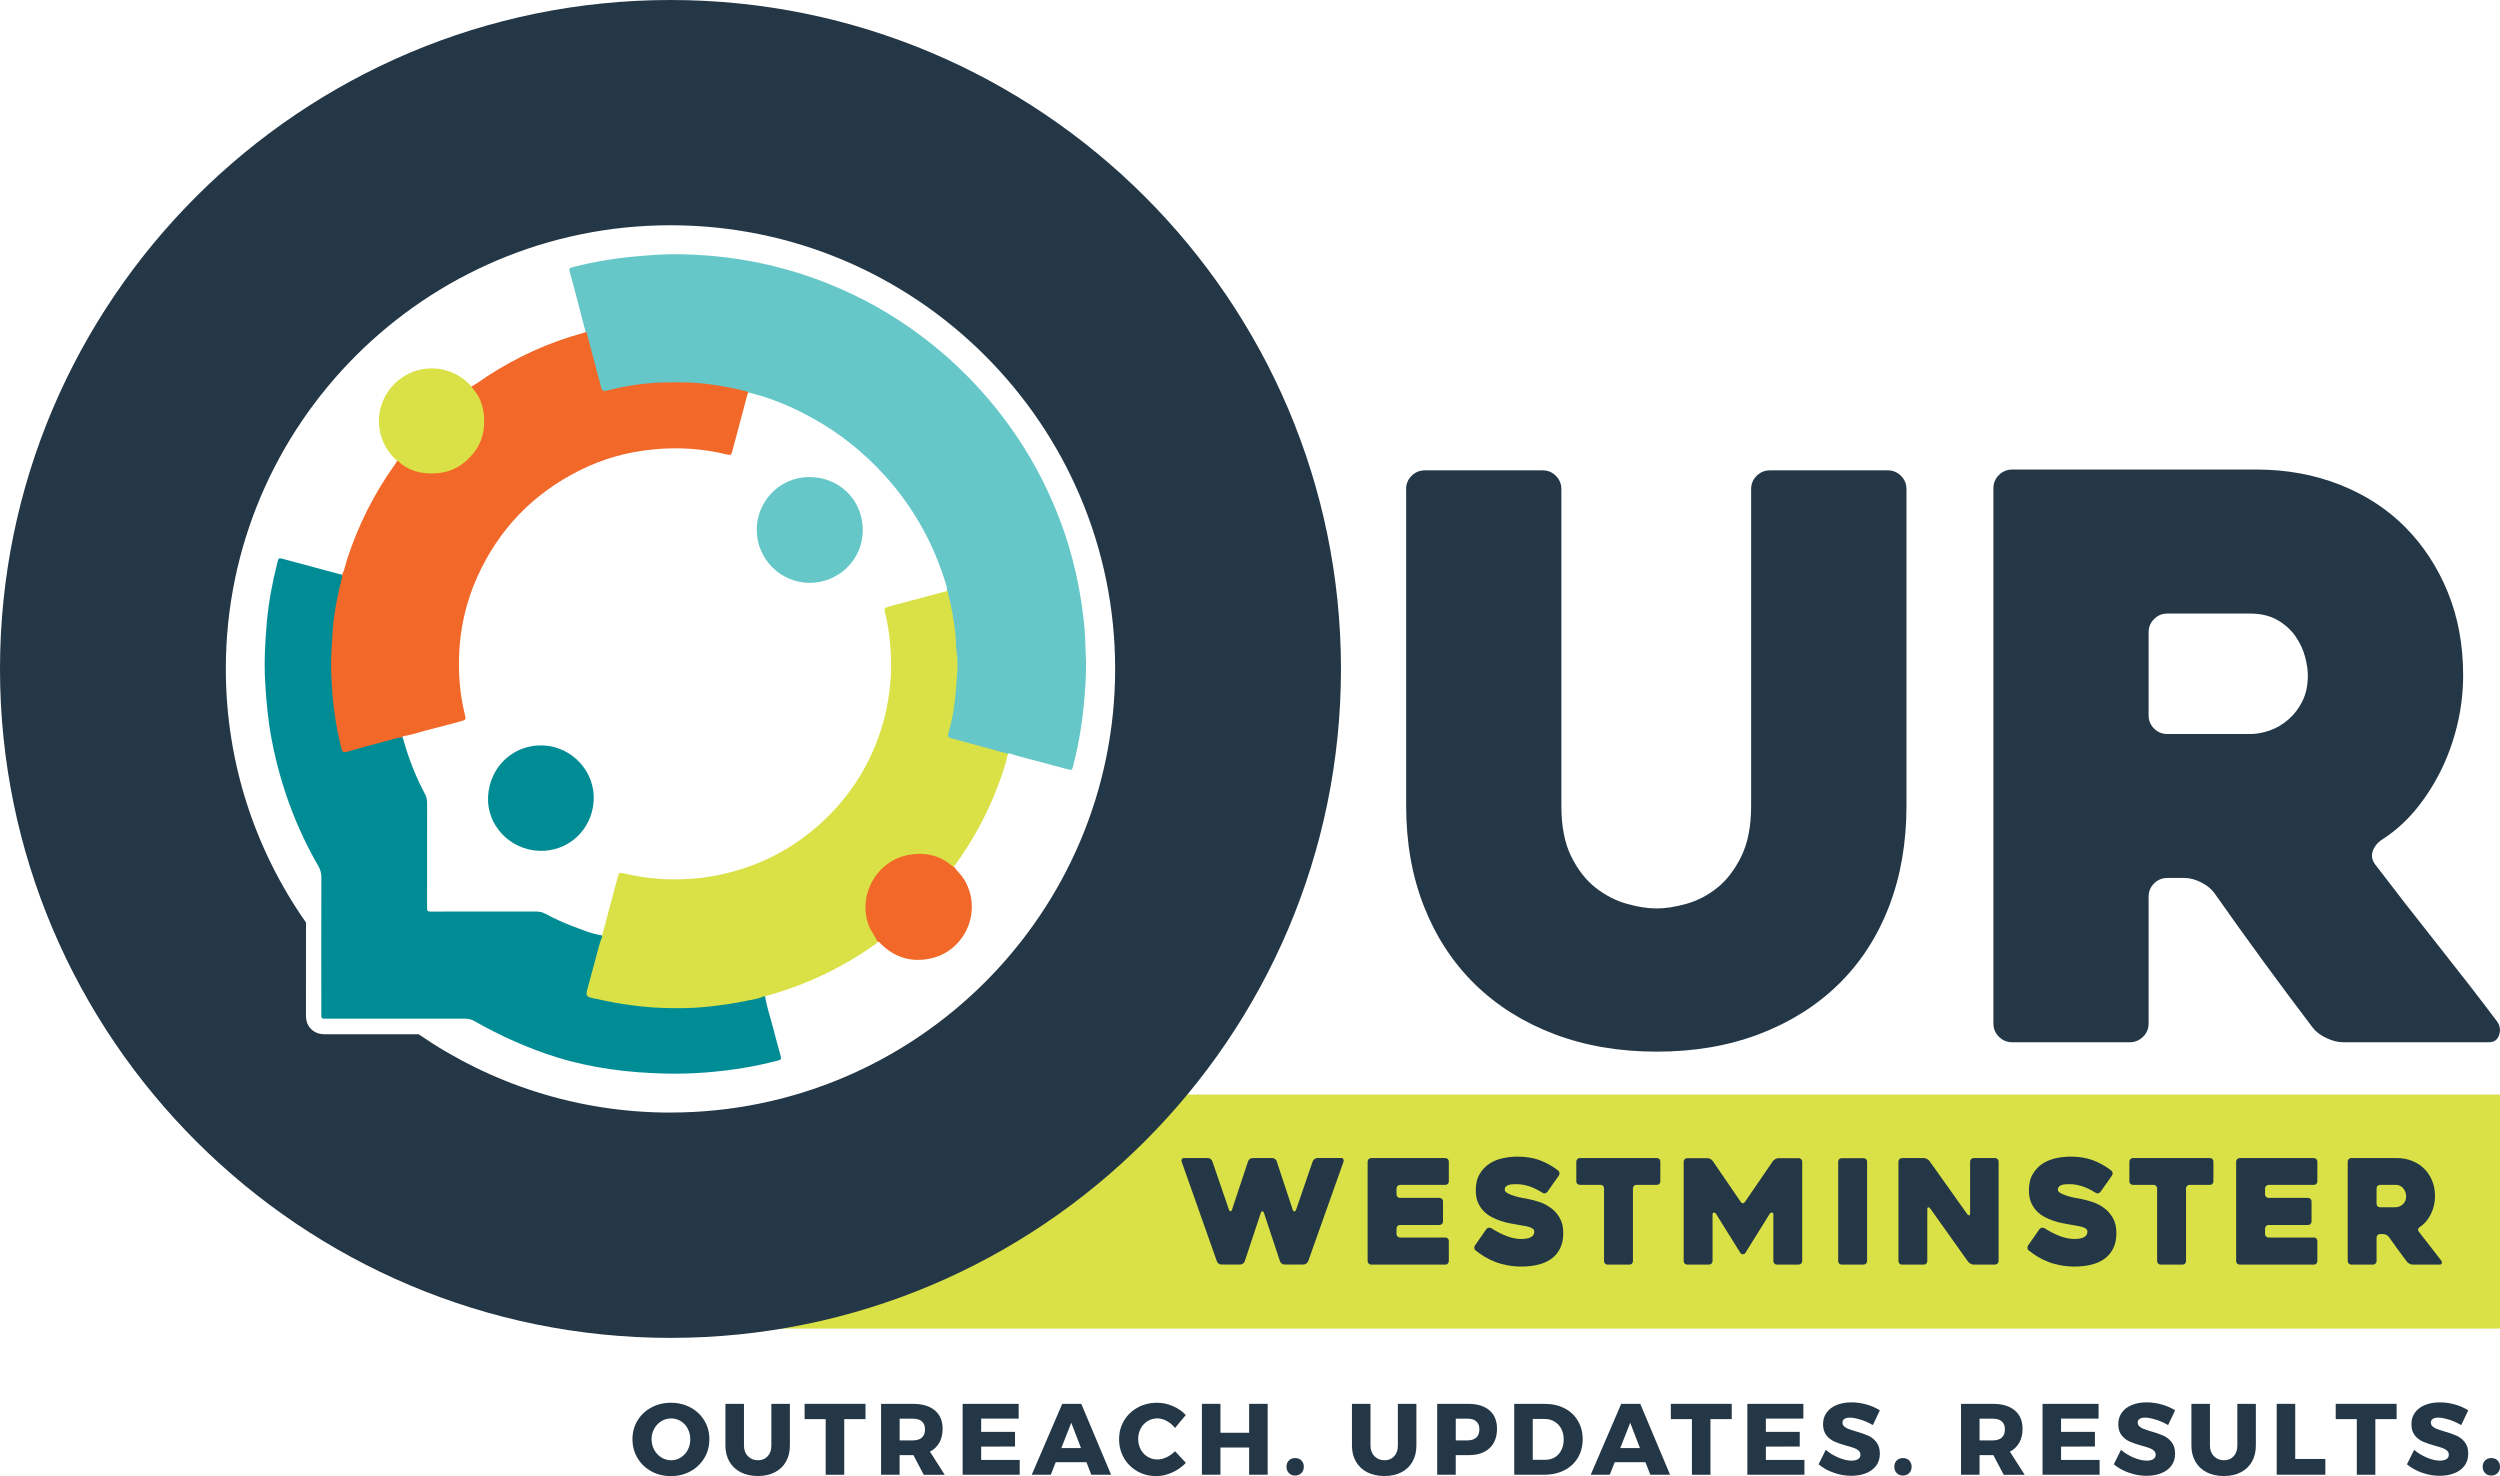 <?xml version="1.0"?>
<svg xmlns="http://www.w3.org/2000/svg" width="376" height="222" viewBox="0 0 376 222" fill="none">
<g clip-path="url(#clip0_4201_79)">
<g style="mix-blend-mode:multiply">
<path d="M376 199.818H104.36L125.118 164.616H376V199.818Z" fill="#DAE147"/>
</g>
<path d="M211.474 73.568C211.474 72.787 211.748 72.116 212.296 71.569C212.845 71.022 213.511 70.742 214.294 70.742H232.017C232.8 70.742 233.466 71.015 234.008 71.569C234.556 72.116 234.83 72.787 234.83 73.568V121.222C234.83 124.283 235.32 126.81 236.312 128.809C237.298 130.809 238.525 132.378 239.981 133.518C241.443 134.658 243.003 135.459 244.661 135.928C246.319 136.396 247.821 136.631 249.159 136.631C250.497 136.631 251.998 136.396 253.663 135.928C255.321 135.459 256.862 134.651 258.278 133.518C259.701 132.385 260.902 130.809 261.888 128.809C262.874 126.81 263.37 124.276 263.37 121.222V73.568C263.37 72.787 263.644 72.116 264.192 71.569C264.741 71.022 265.406 70.742 266.19 70.742H283.913C284.696 70.742 285.362 71.015 285.91 71.569C286.458 72.116 286.733 72.787 286.733 73.568V121.222C286.733 126.79 285.845 131.851 284.082 136.403C282.32 140.955 279.787 144.837 276.491 148.054C273.194 151.272 269.225 153.759 264.597 155.524C259.962 157.289 254.825 158.169 249.172 158.169C243.519 158.169 238.375 157.283 233.747 155.524C229.112 153.759 225.15 151.272 221.853 148.054C218.557 144.837 216.004 140.955 214.196 136.403C212.388 131.851 211.487 126.797 211.487 121.222V73.568H211.474Z" fill="#243746"/>
<path d="M320.318 156.755H302.654C301.864 156.755 301.192 156.482 300.637 155.928C300.082 155.381 299.808 154.71 299.808 153.929V73.444C299.808 72.663 300.082 71.992 300.637 71.445C301.192 70.898 301.857 70.618 302.641 70.618H339.32C343.877 70.618 348.087 71.386 351.939 72.91C355.79 74.441 359.073 76.577 361.789 79.325C364.498 82.074 366.626 85.33 368.16 89.094C369.694 92.859 370.458 97.02 370.458 101.566C370.458 104.08 370.164 106.568 369.57 109.036C368.983 111.505 368.134 113.843 367.037 116.038C365.934 118.232 364.635 120.212 363.147 121.977C361.652 123.742 359.961 125.214 358.075 126.393C357.448 126.862 357.03 127.435 356.834 128.099C356.639 128.764 356.776 129.415 357.246 130.04C360.235 133.961 363.375 138.005 366.678 142.16C369.981 146.322 372.932 150.125 375.523 153.577C375.993 154.202 376.111 154.893 375.876 155.635C375.641 156.378 375.132 156.755 374.342 156.755H352.402C351.612 156.755 350.77 156.54 349.869 156.111C348.962 155.681 348.276 155.153 347.806 154.521C345.3 151.226 342.819 147.891 340.352 144.518C337.884 141.144 335.443 137.732 333.015 134.28C332.545 133.655 331.879 133.121 331.017 132.691C330.155 132.261 329.333 132.046 328.556 132.046H325.971C325.188 132.046 324.522 132.319 323.974 132.867C323.425 133.414 323.151 134.084 323.151 134.866V153.929C323.151 154.717 322.87 155.381 322.322 155.928C321.767 156.475 321.095 156.755 320.305 156.755H320.318ZM325.978 110.398H338.42C339.36 110.398 340.339 110.222 341.351 109.87C342.362 109.518 343.309 108.971 344.164 108.222C345.026 107.48 345.731 106.555 346.279 105.461C346.827 104.36 347.101 103.071 347.101 101.579C347.101 100.798 346.964 99.873 346.69 98.818C346.416 97.756 345.946 96.74 345.28 95.757C344.614 94.773 343.714 93.953 342.578 93.282C341.442 92.618 340.051 92.279 338.413 92.279H325.971C325.188 92.279 324.522 92.553 323.974 93.106C323.425 93.653 323.151 94.324 323.151 95.106V107.578C323.151 108.366 323.425 109.03 323.974 109.577C324.522 110.124 325.188 110.398 325.971 110.398H325.978Z" fill="#243746"/>
<path d="M177.751 174.809C177.68 174.633 177.673 174.483 177.738 174.359C177.804 174.236 177.921 174.17 178.078 174.17H181.655C181.799 174.17 181.942 174.216 182.073 174.314C182.203 174.411 182.295 174.522 182.334 174.652L184.834 181.94C184.88 182.083 184.958 182.162 185.062 182.162C185.167 182.162 185.245 182.09 185.291 181.94L187.706 174.672C187.752 174.529 187.837 174.405 187.967 174.314C188.098 174.222 188.248 174.17 188.405 174.17H191.323C191.486 174.17 191.629 174.216 191.76 174.314C191.891 174.411 191.982 174.529 192.021 174.672L194.436 181.979C194.482 182.122 194.56 182.201 194.665 182.201C194.769 182.201 194.861 182.129 194.919 181.979L197.439 174.646C197.498 174.516 197.596 174.405 197.726 174.307C197.857 174.209 198.007 174.164 198.164 174.164H201.715C201.878 174.164 201.989 174.229 202.041 174.353C202.1 174.476 202.107 174.607 202.061 174.737L196.754 189.684C196.695 189.827 196.597 189.951 196.467 190.042C196.336 190.133 196.186 190.185 196.029 190.185H193.203C193.039 190.185 192.896 190.14 192.765 190.042C192.635 189.944 192.543 189.827 192.504 189.684L190.089 182.396C190.043 182.253 189.965 182.175 189.86 182.175C189.756 182.175 189.671 182.246 189.632 182.396L187.217 189.684C187.171 189.827 187.086 189.951 186.956 190.042C186.825 190.133 186.675 190.185 186.518 190.185H183.692C183.528 190.185 183.385 190.127 183.254 190.022C183.124 189.912 183.045 189.801 183.013 189.684L177.751 174.802V174.809Z" fill="#243746"/>
<path d="M210.038 178.723V179.641C210.038 179.784 210.09 179.908 210.188 180.012C210.292 180.11 210.416 180.162 210.56 180.162H216.507C216.65 180.162 216.774 180.214 216.879 180.318C216.977 180.423 217.029 180.546 217.029 180.69V183.712C217.029 183.855 216.977 183.985 216.879 184.083C216.781 184.18 216.65 184.239 216.507 184.239H210.56C210.416 184.239 210.292 184.291 210.188 184.395C210.083 184.5 210.038 184.623 210.038 184.767V185.594C210.038 185.737 210.09 185.867 210.188 185.965C210.286 186.063 210.416 186.121 210.56 186.121H217.382C217.525 186.121 217.649 186.173 217.754 186.278C217.852 186.382 217.904 186.506 217.904 186.649V189.671C217.904 189.814 217.852 189.938 217.754 190.042C217.649 190.146 217.525 190.198 217.382 190.198H206.219C206.075 190.198 205.951 190.146 205.847 190.042C205.743 189.938 205.69 189.814 205.69 189.671V174.704C205.69 174.561 205.743 174.437 205.847 174.333C205.945 174.229 206.075 174.177 206.219 174.177H217.382C217.525 174.177 217.649 174.229 217.754 174.333C217.852 174.437 217.904 174.561 217.904 174.704V177.681C217.904 177.824 217.852 177.954 217.754 178.052C217.656 178.15 217.525 178.208 217.382 178.208H210.56C210.416 178.208 210.292 178.26 210.188 178.365C210.09 178.469 210.038 178.593 210.038 178.736V178.723Z" fill="#243746"/>
<path d="M224.268 184.701C225.058 185.209 225.842 185.613 226.612 185.906C227.389 186.199 228.113 186.343 228.786 186.343C229.458 186.343 229.915 186.252 230.254 186.069C230.594 185.887 230.757 185.613 230.757 185.249C230.757 185.06 230.685 184.91 230.535 184.799C230.391 184.688 230.196 184.597 229.954 184.526C229.712 184.454 229.432 184.395 229.112 184.35C228.792 184.304 228.459 184.246 228.126 184.174C227.806 184.115 227.428 184.05 226.997 183.966C226.566 183.887 226.122 183.77 225.672 183.614C225.215 183.458 224.771 183.269 224.321 183.034C223.877 182.8 223.478 182.5 223.126 182.135C222.773 181.771 222.493 181.334 222.277 180.833C222.068 180.331 221.957 179.739 221.957 179.048C221.957 178.039 222.153 177.212 222.552 176.554C222.943 175.896 223.446 175.375 224.053 174.991C224.66 174.607 225.339 174.333 226.083 174.183C226.827 174.027 227.552 173.955 228.257 173.955C229.484 173.955 230.581 174.138 231.56 174.489C232.533 174.848 233.466 175.369 234.354 176.053C234.471 176.15 234.537 176.281 234.55 176.424C234.563 176.567 234.53 176.704 234.439 176.821L232.728 179.25C232.643 179.368 232.526 179.439 232.376 179.472C232.232 179.504 232.095 179.472 231.984 179.387C231.24 178.925 230.542 178.586 229.902 178.391C229.256 178.195 228.668 178.098 228.126 178.098C227.963 178.098 227.78 178.098 227.565 178.111C227.349 178.117 227.154 178.15 226.964 178.195C226.775 178.247 226.618 178.332 226.494 178.449C226.37 178.566 226.312 178.729 226.312 178.931C226.312 179.133 226.462 179.315 226.775 179.478C227.082 179.641 227.434 179.778 227.826 179.895C228.218 180.012 228.603 180.103 228.968 180.169C229.334 180.234 229.569 180.273 229.673 180.292C230.202 180.397 230.777 180.546 231.41 180.742C232.036 180.937 232.624 181.23 233.172 181.614C233.721 181.999 234.184 182.5 234.556 183.125C234.928 183.751 235.117 184.519 235.117 185.457C235.117 186.33 234.967 187.085 234.654 187.723C234.347 188.355 233.923 188.883 233.375 189.286C232.826 189.697 232.167 189.996 231.397 190.192C230.626 190.387 229.778 190.491 228.844 190.491C228.087 190.491 227.376 190.426 226.716 190.302C226.057 190.179 225.443 190.009 224.875 189.788C224.307 189.566 223.772 189.312 223.283 189.013C222.793 188.713 222.343 188.394 221.931 188.062C221.814 187.977 221.749 187.854 221.736 187.704C221.722 187.548 221.755 187.417 221.847 187.3L223.537 184.871C223.622 184.754 223.74 184.682 223.89 184.649C224.033 184.623 224.17 184.649 224.288 184.714L224.268 184.701Z" fill="#243746"/>
<path d="M249.185 178.202H246.117C245.973 178.202 245.849 178.254 245.745 178.358C245.647 178.462 245.595 178.586 245.595 178.729V189.671C245.595 189.814 245.549 189.938 245.451 190.042C245.353 190.146 245.229 190.198 245.066 190.198H241.776C241.632 190.198 241.508 190.146 241.404 190.042C241.299 189.938 241.247 189.814 241.247 189.671V178.729C241.247 178.586 241.201 178.462 241.103 178.358C241.006 178.254 240.882 178.202 240.718 178.202H237.605C237.461 178.202 237.33 178.15 237.232 178.046C237.128 177.948 237.076 177.818 237.076 177.674V174.698C237.076 174.555 237.128 174.431 237.232 174.327C237.33 174.223 237.461 174.17 237.605 174.17H249.185C249.348 174.17 249.472 174.223 249.57 174.327C249.668 174.431 249.714 174.555 249.714 174.698V177.674C249.714 177.818 249.668 177.948 249.57 178.046C249.472 178.15 249.348 178.202 249.185 178.202Z" fill="#243746"/>
<path d="M271.053 174.717V189.664C271.053 189.808 271.001 189.931 270.903 190.035C270.798 190.14 270.674 190.192 270.531 190.192H267.234C267.091 190.192 266.967 190.14 266.862 190.035C266.758 189.931 266.712 189.808 266.712 189.664V182.617C266.712 182.474 266.647 182.389 266.516 182.376C266.386 182.363 266.275 182.416 266.183 182.533L262.488 188.459C262.417 188.577 262.299 188.635 262.136 188.635C261.973 188.635 261.849 188.577 261.764 188.459L258.069 182.533C257.997 182.416 257.893 182.363 257.762 182.376C257.632 182.389 257.567 182.474 257.567 182.617V189.664C257.567 189.808 257.514 189.931 257.416 190.035C257.312 190.14 257.188 190.192 257.044 190.192H253.748C253.604 190.192 253.48 190.14 253.376 190.035C253.271 189.931 253.226 189.808 253.226 189.664V174.717C253.226 174.574 253.278 174.45 253.376 174.346C253.474 174.242 253.598 174.19 253.748 174.19H256.803C256.946 174.19 257.103 174.236 257.26 174.32C257.416 174.405 257.534 174.509 257.606 174.626L261.829 180.794C261.914 180.911 262.018 180.97 262.136 180.97C262.253 180.97 262.351 180.911 262.423 180.794L266.647 174.626C266.732 174.509 266.856 174.405 267.019 174.32C267.182 174.236 267.332 174.19 267.476 174.19H270.531C270.674 174.19 270.798 174.242 270.903 174.346C271.007 174.45 271.053 174.574 271.053 174.717Z" fill="#243746"/>
<path d="M280.283 190.192H276.987C276.824 190.192 276.699 190.14 276.608 190.035C276.51 189.931 276.464 189.808 276.464 189.664V174.717C276.464 174.574 276.51 174.45 276.608 174.346C276.699 174.242 276.83 174.19 276.987 174.19H280.283C280.427 174.19 280.551 174.242 280.655 174.346C280.76 174.444 280.812 174.574 280.812 174.717V189.664C280.812 189.808 280.76 189.931 280.655 190.035C280.557 190.14 280.433 190.192 280.283 190.192Z" fill="#243746"/>
<path d="M300.591 174.698V189.664C300.591 189.807 300.539 189.931 300.434 190.035C300.337 190.14 300.206 190.192 300.062 190.192H296.825C296.681 190.192 296.524 190.146 296.368 190.061C296.204 189.97 296.087 189.873 295.996 189.755L290.284 181.725C290.199 181.608 290.108 181.562 290.01 181.582C289.912 181.601 289.866 181.686 289.866 181.836V189.671C289.866 189.814 289.814 189.938 289.709 190.042C289.605 190.146 289.481 190.198 289.337 190.198H286.054C285.91 190.198 285.78 190.146 285.682 190.042C285.584 189.938 285.525 189.814 285.525 189.671V174.704C285.525 174.561 285.577 174.437 285.682 174.333C285.78 174.229 285.91 174.177 286.054 174.177H289.344C289.487 174.177 289.644 174.216 289.807 174.301C289.97 174.379 290.094 174.483 290.179 174.594L295.885 182.624C295.969 182.741 296.061 182.793 296.159 182.78C296.257 182.767 296.302 182.683 296.302 182.539V174.704C296.302 174.561 296.355 174.437 296.453 174.333C296.557 174.229 296.681 174.177 296.825 174.177H300.069C300.213 174.177 300.337 174.229 300.441 174.333C300.545 174.437 300.598 174.561 300.598 174.704L300.591 174.698Z" fill="#243746"/>
<path d="M307.458 184.701C308.248 185.209 309.032 185.613 309.802 185.906C310.579 186.199 311.303 186.343 311.976 186.343C312.648 186.343 313.105 186.252 313.444 186.069C313.784 185.887 313.947 185.613 313.947 185.249C313.947 185.06 313.875 184.91 313.725 184.799C313.581 184.688 313.386 184.597 313.144 184.526C312.902 184.454 312.622 184.395 312.302 184.35C311.982 184.304 311.649 184.246 311.316 184.174C310.996 184.115 310.618 184.05 310.187 183.966C309.756 183.887 309.312 183.77 308.862 183.614C308.405 183.458 307.961 183.269 307.511 183.034C307.067 182.8 306.668 182.5 306.316 182.135C305.963 181.771 305.683 181.334 305.467 180.833C305.258 180.331 305.147 179.739 305.147 179.048C305.147 178.039 305.343 177.212 305.742 176.554C306.133 175.896 306.636 175.375 307.243 174.991C307.85 174.607 308.529 174.333 309.273 174.183C310.017 174.027 310.742 173.955 311.447 173.955C312.674 173.955 313.771 174.138 314.75 174.489C315.723 174.848 316.656 175.369 317.544 176.053C317.661 176.15 317.727 176.281 317.74 176.424C317.753 176.567 317.72 176.704 317.629 176.821L315.918 179.25C315.833 179.368 315.716 179.439 315.566 179.472C315.422 179.504 315.285 179.472 315.174 179.387C314.43 178.925 313.732 178.586 313.092 178.391C312.446 178.195 311.858 178.098 311.316 178.098C311.153 178.098 310.97 178.098 310.755 178.111C310.539 178.117 310.344 178.15 310.154 178.195C309.965 178.247 309.808 178.332 309.684 178.449C309.56 178.566 309.502 178.729 309.502 178.931C309.502 179.133 309.652 179.315 309.965 179.478C310.272 179.641 310.624 179.778 311.016 179.895C311.408 180.012 311.793 180.103 312.158 180.169C312.524 180.234 312.759 180.273 312.863 180.292C313.392 180.397 313.967 180.546 314.6 180.742C315.226 180.937 315.814 181.23 316.362 181.614C316.911 181.999 317.374 182.5 317.746 183.125C318.118 183.751 318.307 184.519 318.307 185.457C318.307 186.33 318.157 187.085 317.844 187.723C317.537 188.355 317.113 188.883 316.565 189.286C316.016 189.697 315.357 189.996 314.587 190.192C313.816 190.387 312.968 190.491 312.034 190.491C311.277 190.491 310.566 190.426 309.906 190.302C309.247 190.179 308.633 190.009 308.065 189.788C307.497 189.566 306.962 189.312 306.473 189.013C305.983 188.713 305.533 188.394 305.121 188.062C305.004 187.977 304.939 187.854 304.926 187.704C304.912 187.548 304.945 187.417 305.037 187.3L306.727 184.871C306.812 184.754 306.93 184.682 307.08 184.649C307.223 184.623 307.36 184.649 307.478 184.714L307.458 184.701Z" fill="#243746"/>
<path d="M332.368 178.202H329.3C329.157 178.202 329.033 178.254 328.928 178.358C328.83 178.462 328.778 178.586 328.778 178.729V189.671C328.778 189.814 328.732 189.938 328.634 190.042C328.537 190.146 328.412 190.198 328.249 190.198H324.959C324.816 190.198 324.692 190.146 324.587 190.042C324.483 189.938 324.431 189.814 324.431 189.671V178.729C324.431 178.586 324.385 178.462 324.287 178.358C324.189 178.254 324.065 178.202 323.902 178.202H320.788C320.644 178.202 320.514 178.15 320.416 178.046C320.312 177.948 320.259 177.818 320.259 177.674V174.698C320.259 174.555 320.312 174.431 320.416 174.327C320.514 174.223 320.644 174.17 320.788 174.17H332.368C332.532 174.17 332.656 174.223 332.753 174.327C332.851 174.431 332.897 174.555 332.897 174.698V177.674C332.897 177.818 332.851 177.948 332.753 178.046C332.656 178.15 332.532 178.202 332.368 178.202Z" fill="#243746"/>
<path d="M340.665 178.723V179.641C340.665 179.784 340.717 179.908 340.815 180.012C340.92 180.11 341.044 180.162 341.187 180.162H347.134C347.278 180.162 347.402 180.214 347.506 180.318C347.604 180.423 347.656 180.546 347.656 180.69V183.712C347.656 183.855 347.604 183.985 347.506 184.083C347.408 184.18 347.278 184.239 347.134 184.239H341.187C341.044 184.239 340.92 184.291 340.815 184.395C340.711 184.5 340.665 184.623 340.665 184.767V185.594C340.665 185.737 340.717 185.867 340.815 185.965C340.913 186.063 341.044 186.121 341.187 186.121H348.009C348.152 186.121 348.277 186.173 348.381 186.278C348.479 186.382 348.531 186.506 348.531 186.649V189.671C348.531 189.814 348.479 189.938 348.381 190.042C348.277 190.146 348.152 190.198 348.009 190.198H336.846C336.703 190.198 336.579 190.146 336.474 190.042C336.37 189.938 336.318 189.814 336.318 189.671V174.704C336.318 174.561 336.37 174.437 336.474 174.333C336.572 174.229 336.703 174.177 336.846 174.177H348.009C348.152 174.177 348.277 174.229 348.381 174.333C348.479 174.437 348.531 174.561 348.531 174.704V177.681C348.531 177.824 348.479 177.954 348.381 178.052C348.283 178.15 348.152 178.208 348.009 178.208H341.187C341.044 178.208 340.92 178.26 340.815 178.365C340.717 178.469 340.665 178.593 340.665 178.736V178.723Z" fill="#243746"/>
<path d="M356.906 190.192H353.623C353.479 190.192 353.349 190.14 353.251 190.035C353.153 189.931 353.094 189.808 353.094 189.664V174.698C353.094 174.555 353.146 174.431 353.251 174.327C353.349 174.223 353.479 174.17 353.623 174.17H360.444C361.293 174.17 362.076 174.314 362.788 174.6C363.506 174.88 364.113 175.284 364.622 175.792C365.131 176.3 365.523 176.906 365.804 177.609C366.091 178.313 366.228 179.081 366.228 179.928C366.228 180.397 366.176 180.859 366.065 181.315C365.954 181.777 365.797 182.207 365.595 182.617C365.392 183.028 365.151 183.392 364.87 183.725C364.589 184.05 364.276 184.324 363.924 184.545C363.806 184.63 363.728 184.741 363.695 184.864C363.656 184.988 363.682 185.105 363.773 185.229C364.328 185.958 364.916 186.707 365.529 187.482C366.143 188.257 366.691 188.961 367.174 189.606C367.259 189.723 367.285 189.847 367.24 189.99C367.194 190.133 367.096 190.198 366.952 190.198H362.873C362.729 190.198 362.572 190.159 362.403 190.075C362.233 189.996 362.109 189.892 362.017 189.781C361.554 189.169 361.091 188.551 360.634 187.919C360.177 187.294 359.72 186.655 359.269 186.017C359.184 185.9 359.06 185.802 358.897 185.724C358.734 185.646 358.584 185.6 358.44 185.6H357.957C357.814 185.6 357.69 185.652 357.585 185.757C357.481 185.861 357.435 185.985 357.435 186.128V189.671C357.435 189.814 357.383 189.938 357.278 190.042C357.174 190.146 357.05 190.198 356.906 190.198V190.192ZM357.964 181.569H360.275C360.451 181.569 360.634 181.536 360.823 181.471C361.012 181.406 361.188 181.302 361.345 181.165C361.502 181.028 361.639 180.859 361.737 180.651C361.841 180.449 361.887 180.208 361.887 179.928C361.887 179.784 361.861 179.609 361.809 179.413C361.756 179.218 361.672 179.029 361.547 178.847C361.423 178.664 361.26 178.514 361.045 178.384C360.836 178.26 360.575 178.202 360.268 178.202H357.957C357.814 178.202 357.69 178.254 357.585 178.358C357.481 178.462 357.435 178.586 357.435 178.729V181.048C357.435 181.191 357.487 181.321 357.585 181.419C357.683 181.523 357.807 181.575 357.957 181.575L357.964 181.569Z" fill="#243746"/>
<path d="M103.857 211.69C104.738 212.166 105.43 212.817 105.933 213.651C106.435 214.484 106.69 215.416 106.69 216.451C106.69 217.487 106.442 218.438 105.933 219.284C105.43 220.124 104.738 220.789 103.857 221.277C102.976 221.766 101.997 222.007 100.906 222.007C99.816 222.007 98.837 221.766 97.956 221.284C97.075 220.802 96.383 220.137 95.88 219.291C95.377 218.444 95.123 217.5 95.123 216.451C95.123 215.403 95.377 214.484 95.88 213.651C96.383 212.817 97.075 212.166 97.956 211.69C98.837 211.215 99.816 210.974 100.906 210.974C101.997 210.974 102.976 211.215 103.857 211.69ZM99.47 213.742C99.02 214.015 98.661 214.393 98.393 214.875C98.126 215.357 97.995 215.885 97.995 216.464C97.995 217.044 98.132 217.591 98.4 218.066C98.667 218.548 99.026 218.926 99.477 219.206C99.921 219.486 100.41 219.623 100.939 219.623C101.468 219.623 101.951 219.486 102.395 219.206C102.839 218.926 103.185 218.548 103.439 218.066C103.694 217.584 103.818 217.05 103.818 216.464C103.818 215.878 103.694 215.357 103.439 214.875C103.185 214.393 102.839 214.015 102.395 213.742C101.951 213.468 101.468 213.332 100.939 213.332C100.41 213.332 99.921 213.468 99.47 213.742Z" fill="#243746"/>
<path d="M112.493 219.017C112.891 219.421 113.394 219.623 114.001 219.623C114.608 219.623 115.085 219.421 115.457 219.024C115.829 218.626 116.012 218.086 116.012 217.402V211.137H118.799V217.402C118.799 218.327 118.603 219.134 118.212 219.831C117.82 220.528 117.258 221.062 116.534 221.433C115.809 221.811 114.954 221.993 113.982 221.993C113.009 221.993 112.147 221.805 111.41 221.433C110.672 221.056 110.104 220.522 109.706 219.831C109.301 219.134 109.105 218.327 109.105 217.402V211.137H111.893V217.402C111.893 218.073 112.088 218.607 112.487 219.017H112.493Z" fill="#243746"/>
<path d="M121.005 211.137H130.17V213.436H126.972V221.805H124.184V213.436H121.012V211.137H121.005Z" fill="#243746"/>
<path d="M138.931 221.805L137.377 218.854H135.301V221.805H132.514V211.143H137.318C138.728 211.143 139.825 211.469 140.602 212.127C141.379 212.778 141.77 213.703 141.77 214.888C141.77 215.689 141.607 216.379 141.281 216.966C140.954 217.552 140.484 218.001 139.864 218.327L142.09 221.811H138.937L138.931 221.805ZM135.308 216.633H137.338C137.906 216.633 138.35 216.49 138.657 216.21C138.97 215.924 139.12 215.513 139.12 214.979C139.12 214.445 138.963 214.061 138.657 213.787C138.343 213.507 137.906 213.371 137.338 213.371H135.308V216.64V216.633Z" fill="#243746"/>
<path d="M144.773 211.137H153.207V213.358H147.567V215.35H152.659V217.558L147.567 217.571V219.577H153.364V221.798H144.78V211.137H144.773Z" fill="#243746"/>
<path d="M164.134 221.805L163.403 219.916H158.782L158.038 221.805H155.172L159.761 211.143H162.627L167.111 221.805H164.141H164.134ZM159.624 217.786H162.581L161.119 213.983L159.624 217.786Z" fill="#243746"/>
<path d="M175.493 213.716C175.016 213.455 174.54 213.325 174.076 213.325C173.534 213.325 173.045 213.462 172.608 213.729C172.164 213.996 171.818 214.367 171.563 214.843C171.309 215.318 171.184 215.839 171.184 216.419C171.184 216.998 171.315 217.519 171.563 217.995C171.818 218.464 172.164 218.835 172.608 219.102C173.051 219.369 173.541 219.506 174.076 219.506C174.514 219.506 174.971 219.395 175.447 219.173C175.924 218.952 176.348 218.646 176.727 218.262L178.359 220.014C177.778 220.619 177.092 221.108 176.289 221.466C175.493 221.824 174.703 222.007 173.92 222.007C172.862 222.007 171.909 221.766 171.054 221.277C170.199 220.789 169.526 220.124 169.043 219.284C168.554 218.444 168.312 217.5 168.312 216.451C168.312 215.403 168.56 214.484 169.063 213.651C169.559 212.817 170.244 212.166 171.113 211.69C171.981 211.215 172.954 210.974 174.031 210.974C174.82 210.974 175.604 211.137 176.381 211.469C177.151 211.795 177.81 212.25 178.345 212.817L176.727 214.764C176.381 214.328 175.969 213.983 175.493 213.722V213.716Z" fill="#243746"/>
<path d="M180.767 211.137H183.555V215.487H187.869V211.137H190.657V221.798H187.869V217.708H183.555V221.798H180.767V211.137Z" fill="#243746"/>
<path d="M195.729 219.655C195.97 219.903 196.094 220.216 196.094 220.6C196.094 220.984 195.97 221.303 195.729 221.551C195.487 221.798 195.168 221.922 194.782 221.922C194.397 221.922 194.097 221.798 193.855 221.551C193.607 221.303 193.49 220.984 193.49 220.6C193.49 220.216 193.607 219.903 193.849 219.655C194.09 219.414 194.404 219.291 194.789 219.291C195.174 219.291 195.494 219.414 195.735 219.655H195.729Z" fill="#243746"/>
<path d="M206.722 219.017C207.12 219.421 207.622 219.623 208.23 219.623C208.837 219.623 209.313 219.421 209.685 219.024C210.057 218.626 210.24 218.086 210.24 217.402V211.137H213.027V217.402C213.027 218.327 212.832 219.134 212.44 219.831C212.048 220.528 211.487 221.062 210.762 221.433C210.038 221.811 209.183 221.993 208.21 221.993C207.237 221.993 206.376 221.805 205.638 221.433C204.9 221.056 204.332 220.522 203.934 219.831C203.53 219.134 203.334 218.327 203.334 217.402V211.137H206.121V217.402C206.121 218.073 206.317 218.607 206.715 219.017H206.722Z" fill="#243746"/>
<path d="M224.02 212.12C224.771 212.771 225.15 213.696 225.15 214.882C225.15 216.139 224.771 217.115 224.02 217.812C223.27 218.509 222.212 218.854 220.848 218.854H218.942V221.805H216.154V211.143H220.848C222.212 211.143 223.27 211.469 224.02 212.127V212.12ZM222.036 216.204C222.349 215.917 222.499 215.507 222.499 214.973C222.499 214.439 222.343 214.054 222.036 213.781C221.722 213.501 221.285 213.364 220.717 213.364H218.948V216.633H220.717C221.285 216.633 221.722 216.49 222.036 216.21V216.204Z" fill="#243746"/>
<path d="M235.313 211.808C236.168 212.25 236.841 212.882 237.317 213.69C237.794 214.497 238.035 215.422 238.035 216.464C238.035 217.506 237.794 218.438 237.311 219.245C236.828 220.053 236.149 220.684 235.268 221.134C234.386 221.577 233.381 221.805 232.239 221.805H227.741V211.143H232.343C233.459 211.143 234.452 211.365 235.307 211.814L235.313 211.808ZM233.858 219.173C234.275 218.919 234.595 218.561 234.83 218.092C235.065 217.623 235.183 217.096 235.183 216.497C235.183 215.898 235.059 215.35 234.811 214.882C234.563 214.413 234.217 214.054 233.779 213.794C233.342 213.533 232.846 213.41 232.284 213.41H230.528V219.551H232.421C232.963 219.551 233.44 219.427 233.858 219.173Z" fill="#243746"/>
<path d="M248.206 221.805L247.475 219.916H242.853L242.109 221.805H239.243L243.832 211.143H246.698L251.182 221.805H248.212H248.206ZM243.688 217.786H246.646L245.183 213.983L243.688 217.786Z" fill="#243746"/>
<path d="M251.287 211.137H260.452V213.436H257.253V221.805H254.466V213.436H251.293V211.137H251.287Z" fill="#243746"/>
<path d="M262.795 211.137H271.229V213.358H265.589V215.35H270.681V217.558L265.589 217.571V219.577H271.386V221.798H262.802V211.137H262.795Z" fill="#243746"/>
<path d="M279.846 213.527C279.2 213.312 278.658 213.208 278.22 213.208C277.874 213.208 277.6 213.273 277.404 213.397C277.209 213.527 277.111 213.709 277.111 213.95C277.111 214.191 277.196 214.38 277.372 214.536C277.548 214.693 277.757 214.823 278.012 214.914C278.266 215.012 278.638 215.136 279.141 215.285C279.885 215.5 280.492 215.709 280.975 215.924C281.458 216.139 281.869 216.464 282.215 216.907C282.561 217.35 282.731 217.923 282.731 218.633C282.731 219.343 282.542 219.948 282.17 220.45C281.791 220.951 281.275 221.329 280.623 221.583C279.97 221.837 279.239 221.961 278.436 221.961C277.548 221.961 276.667 221.805 275.792 221.498C274.911 221.192 274.154 220.769 273.514 220.229L274.598 218.053C275.139 218.529 275.773 218.919 276.51 219.226C277.248 219.532 277.901 219.681 278.468 219.681C278.886 219.681 279.213 219.603 279.454 219.453C279.696 219.304 279.813 219.076 279.813 218.783C279.813 218.542 279.722 218.34 279.546 218.177C279.369 218.014 279.141 217.884 278.873 217.786C278.606 217.689 278.227 217.578 277.737 217.441C277.006 217.239 276.399 217.031 275.923 216.822C275.446 216.614 275.035 216.301 274.695 215.878C274.356 215.455 274.186 214.895 274.186 214.198C274.186 213.54 274.363 212.96 274.715 212.465C275.068 211.97 275.564 211.586 276.21 211.319C276.856 211.052 277.607 210.915 278.462 210.915C279.232 210.915 279.996 211.026 280.747 211.241C281.497 211.456 282.157 211.749 282.731 212.114L281.68 214.334C281.112 214.002 280.505 213.729 279.859 213.514L279.846 213.527Z" fill="#243746"/>
<path d="M287.144 219.655C287.385 219.903 287.509 220.216 287.509 220.6C287.509 220.984 287.385 221.303 287.144 221.551C286.902 221.798 286.583 221.922 286.197 221.922C285.812 221.922 285.512 221.798 285.27 221.551C285.022 221.303 284.905 220.984 284.905 220.6C284.905 220.216 285.022 219.903 285.264 219.655C285.505 219.414 285.819 219.291 286.204 219.291C286.589 219.291 286.909 219.414 287.15 219.655H287.144Z" fill="#243746"/>
<path d="M375.634 219.655C375.876 219.903 376 220.216 376 220.6C376 220.984 375.876 221.303 375.634 221.551C375.393 221.798 375.073 221.922 374.688 221.922C374.303 221.922 374.002 221.798 373.761 221.551C373.513 221.303 373.395 220.984 373.395 220.6C373.395 220.216 373.513 219.903 373.754 219.655C373.996 219.414 374.309 219.291 374.694 219.291C375.08 219.291 375.399 219.414 375.641 219.655H375.634Z" fill="#243746"/>
<path d="M301.355 221.805L299.801 218.854H297.725V221.805H294.938V211.143H299.742C301.152 211.143 302.249 211.469 303.026 212.127C303.803 212.778 304.194 213.703 304.194 214.888C304.194 215.689 304.031 216.379 303.705 216.966C303.378 217.552 302.908 218.001 302.288 218.327L304.514 221.811H301.361L301.355 221.805ZM297.725 216.633H299.756C300.323 216.633 300.767 216.49 301.074 216.21C301.387 215.924 301.538 215.513 301.538 214.979C301.538 214.445 301.381 214.061 301.074 213.787C300.761 213.507 300.323 213.371 299.756 213.371H297.725V216.64V216.633Z" fill="#243746"/>
<path d="M307.191 211.137H315.625V213.358H309.985V215.35H315.076V217.558L309.985 217.571V219.577H315.781V221.798H307.197V211.137H307.191Z" fill="#243746"/>
<path d="M324.248 213.527C323.602 213.312 323.06 213.208 322.622 213.208C322.276 213.208 322.002 213.273 321.806 213.397C321.611 213.527 321.513 213.709 321.513 213.95C321.513 214.191 321.598 214.38 321.774 214.536C321.95 214.693 322.159 214.823 322.413 214.914C322.668 215.012 323.04 215.136 323.543 215.285C324.287 215.5 324.894 215.709 325.377 215.924C325.86 216.139 326.271 216.464 326.617 216.907C326.963 217.35 327.133 217.923 327.133 218.633C327.133 219.343 326.944 219.948 326.572 220.45C326.193 220.951 325.677 221.329 325.025 221.583C324.372 221.837 323.641 221.961 322.838 221.961C321.95 221.961 321.069 221.805 320.194 221.498C319.313 221.192 318.556 220.769 317.916 220.229L318.999 218.053C319.541 218.529 320.174 218.919 320.912 219.226C321.65 219.532 322.302 219.681 322.87 219.681C323.288 219.681 323.615 219.603 323.856 219.453C324.098 219.304 324.215 219.076 324.215 218.783C324.215 218.542 324.124 218.34 323.948 218.177C323.771 218.014 323.543 217.884 323.275 217.786C323.008 217.689 322.629 217.578 322.139 217.441C321.408 217.239 320.801 217.031 320.325 216.822C319.848 216.614 319.437 216.301 319.097 215.878C318.758 215.455 318.588 214.895 318.588 214.198C318.588 213.54 318.764 212.96 319.117 212.465C319.469 211.97 319.966 211.586 320.612 211.319C321.258 211.052 322.009 210.915 322.864 210.915C323.634 210.915 324.398 211.026 325.149 211.241C325.899 211.456 326.559 211.749 327.133 212.114L326.082 214.334C325.514 214.002 324.907 213.729 324.261 213.514L324.248 213.527Z" fill="#243746"/>
<path d="M332.975 219.017C333.374 219.421 333.876 219.623 334.483 219.623C335.09 219.623 335.567 219.421 335.939 219.024C336.311 218.626 336.494 218.086 336.494 217.402V211.137H339.281V217.402C339.281 218.327 339.085 219.134 338.694 219.831C338.302 220.528 337.741 221.062 337.016 221.433C336.292 221.811 335.436 221.993 334.464 221.993C333.491 221.993 332.629 221.805 331.892 221.433C331.154 221.056 330.586 220.522 330.188 219.831C329.783 219.134 329.588 218.327 329.588 217.402V211.137H332.375V217.402C332.375 218.073 332.571 218.607 332.969 219.017H332.975Z" fill="#243746"/>
<path d="M342.415 211.137H345.202V219.427H349.732V221.798H342.415V211.137Z" fill="#243746"/>
<path d="M351.286 211.137H360.451V213.436H357.252V221.805H354.465V213.436H351.292V211.137H351.286Z" fill="#243746"/>
<path d="M368.336 213.527C367.69 213.312 367.148 213.208 366.711 213.208C366.365 213.208 366.091 213.273 365.895 213.397C365.699 213.527 365.601 213.709 365.601 213.95C365.601 214.191 365.686 214.38 365.862 214.536C366.039 214.693 366.248 214.823 366.502 214.914C366.757 215.012 367.129 215.136 367.631 215.285C368.376 215.5 368.983 215.709 369.466 215.924C369.949 216.139 370.36 216.464 370.706 216.907C371.052 217.35 371.222 217.923 371.222 218.633C371.222 219.343 371.032 219.948 370.66 220.45C370.282 220.951 369.766 221.329 369.113 221.583C368.46 221.837 367.729 221.961 366.926 221.961C366.039 221.961 365.157 221.805 364.283 221.498C363.401 221.192 362.644 220.769 362.004 220.229L363.088 218.053C363.63 218.529 364.263 218.919 365.001 219.226C365.738 219.532 366.391 219.681 366.959 219.681C367.377 219.681 367.703 219.603 367.945 219.453C368.186 219.304 368.304 219.076 368.304 218.783C368.304 218.542 368.212 218.34 368.036 218.177C367.86 218.014 367.631 217.884 367.364 217.786C367.096 217.689 366.718 217.578 366.228 217.441C365.497 217.239 364.89 217.031 364.413 216.822C363.937 216.614 363.525 216.301 363.186 215.878C362.847 215.455 362.677 214.895 362.677 214.198C362.677 213.54 362.853 212.96 363.206 212.465C363.558 211.97 364.054 211.586 364.7 211.319C365.347 211.052 366.097 210.915 366.953 210.915C367.723 210.915 368.487 211.026 369.237 211.241C369.988 211.456 370.647 211.749 371.222 212.114L370.171 214.334C369.603 214.002 368.996 213.729 368.349 213.514L368.336 213.527Z" fill="#243746"/>
<path d="M100.841 0C45.237 0 0 45.133 0 100.609C0 156.084 45.237 201.218 100.841 201.218C156.445 201.218 201.682 156.084 201.682 100.609C201.682 45.133 156.445 0 100.841 0ZM100.841 167.332C86.787 167.332 73.738 162.975 62.96 155.55C61.518 155.55 60.082 155.55 58.639 155.55H48.945C48.528 155.55 47.555 155.55 46.778 154.762C45.995 153.974 46.008 153.01 46.014 152.379V152.073C46.014 147.631 46.014 143.189 46.021 138.748C38.436 127.93 33.964 114.781 33.964 100.602C33.964 63.812 63.966 33.879 100.841 33.879C137.717 33.879 167.718 63.812 167.718 100.602C167.718 137.393 137.717 167.325 100.841 167.325V167.332Z" fill="#243746"/>
<g style="mix-blend-mode:multiply">
<path d="M117.343 158.579C116.984 157.244 116.606 155.909 116.266 154.567C115.868 152.997 115.326 151.467 115.072 149.865C115.026 149.839 114.974 149.819 114.915 149.806C114.915 149.539 114.889 149.279 114.817 149.018C114.132 146.504 113.453 143.984 112.767 141.47C112.585 140.786 112.578 140.786 111.886 140.949C108.231 141.802 104.529 142.245 100.776 142.212C100.103 142.212 99.425 142.082 98.752 142.063C96.983 142.017 95.253 141.678 93.51 141.411C92.525 141.261 91.591 140.851 90.586 140.819C90.579 140.773 90.566 140.727 90.54 140.682C88.98 140.454 87.537 139.835 86.082 139.282C84.704 138.761 83.353 138.155 82.061 137.445C81.61 137.198 81.147 137.093 80.625 137.093C75.539 137.106 70.454 137.1 65.369 137.1C65.134 137.1 64.899 137.093 64.658 137.1C64.357 137.106 64.227 136.97 64.233 136.67C64.233 136.436 64.233 136.201 64.233 135.96C64.233 130.919 64.233 125.872 64.24 120.831C64.24 120.316 64.148 119.854 63.907 119.398C62.517 116.793 61.439 114.058 60.663 111.205C60.63 111.094 60.565 110.99 60.513 110.886C60.539 110.834 60.565 110.775 60.591 110.723C60.212 110.235 60.199 109.629 60.075 109.062C59.54 106.627 59.181 104.171 59.102 101.677C59.07 100.707 59.096 99.73 59.089 98.759C59.089 96.91 59.298 95.08 59.592 93.249C59.781 92.064 60.003 90.892 60.31 89.726C60.519 88.945 60.454 88.906 59.657 88.691C58.215 88.306 56.779 87.889 55.329 87.531C54.05 87.219 52.81 86.763 51.504 86.574C51.485 86.522 51.471 86.47 51.465 86.418C51.347 86.398 51.23 86.398 51.112 86.365C48.292 85.61 45.472 84.848 42.653 84.086C41.915 83.884 41.902 83.878 41.712 84.633C40.975 87.551 40.407 90.501 40.139 93.497C39.878 96.46 39.709 99.43 39.872 102.419C40.035 105.402 40.309 108.359 40.87 111.283C42.15 117.991 44.461 124.341 47.881 130.268C48.188 130.796 48.332 131.323 48.332 131.942C48.312 138.643 48.319 145.351 48.325 152.053C48.325 153.336 48.195 153.212 49.448 153.212C56.289 153.212 63.124 153.212 69.965 153.212C70.487 153.212 70.931 153.336 71.388 153.597C75.304 155.811 79.391 157.661 83.693 159.002C89.091 160.682 94.653 161.353 100.286 161.471C104.164 161.549 108.022 161.236 111.853 160.611C113.512 160.337 115.157 159.979 116.788 159.562C117.552 159.367 117.552 159.347 117.343 158.559V158.579Z" fill="#008C95"/>
</g>
<g style="mix-blend-mode:multiply">
<path d="M153.129 94.337C152.841 92.006 152.469 89.7 151.908 87.427C151.608 86.216 151.771 86.385 150.589 86.685C148.598 87.186 146.607 87.688 144.636 88.261C143.951 88.463 143.187 88.469 142.593 88.945C142.541 88.932 142.495 88.912 142.449 88.886C139.74 89.602 137.031 90.325 134.322 91.048C134.035 91.126 133.761 91.244 133.473 91.302C133.056 91.393 132.971 91.615 133.075 92.012C133.356 93.126 133.578 94.252 133.722 95.392C134.002 97.646 134.126 99.899 133.95 102.179C133.774 104.393 133.428 106.562 132.821 108.691C131.104 114.716 127.905 119.841 123.238 124.009C119.439 127.402 115.065 129.78 110.124 131.121C107.101 131.942 104.04 132.3 100.926 132.254C98.53 132.222 96.161 131.903 93.824 131.356C93.145 131.199 93.106 131.199 92.916 131.896C92.231 134.397 91.578 136.904 90.906 139.405C90.795 139.835 90.671 140.259 90.553 140.682C90.573 140.727 90.586 140.767 90.599 140.819C90.214 141.665 90.018 142.571 89.776 143.463C89.28 145.273 88.784 147.084 88.308 148.894C88.118 149.617 88.197 149.93 88.987 150.086C90.455 150.386 91.905 150.731 93.393 150.959C95.573 151.298 97.76 151.552 99.966 151.604C102.062 151.656 104.157 151.649 106.24 151.428C108.342 151.206 110.437 150.926 112.5 150.471C113.316 150.288 114.177 150.23 114.928 149.8C114.98 149.813 115.032 149.832 115.085 149.858C115.222 149.806 115.359 149.748 115.502 149.709C121.188 148.126 126.45 145.645 131.287 142.264C131.548 142.082 131.855 141.945 131.992 141.62C132.05 141.62 132.109 141.62 132.174 141.62C133.676 140.584 135.079 139.418 136.417 138.187C138.683 136.116 140.798 133.889 142.652 131.434C142.906 131.102 143.33 130.835 143.33 130.333C143.383 130.327 143.435 130.32 143.487 130.333C145.883 127.057 147.887 123.547 149.44 119.802C150.309 117.705 151.112 115.582 151.601 113.354C151.673 113.328 151.738 113.302 151.81 113.276C151.908 112.071 152.293 110.925 152.508 109.746C152.985 107.148 153.364 104.536 153.435 101.898C153.501 99.371 153.462 96.851 153.148 94.324L153.129 94.337Z" fill="#DAE147"/>
</g>
<g style="mix-blend-mode:multiply">
<path d="M114.112 49.764C110.15 48.761 106.116 48.292 102.036 48.214C99.438 48.168 96.846 48.37 94.274 48.735C92.237 49.028 90.207 49.393 88.223 49.985C88.177 49.946 88.125 49.92 88.066 49.914C87.988 50.011 87.877 50.038 87.759 50.07C82.583 51.464 77.772 53.665 73.281 56.583C72.491 57.097 71.753 57.696 70.905 58.12C70.905 58.152 70.905 58.185 70.918 58.218C69.756 59.26 68.476 60.158 67.314 61.207C65.754 62.614 64.285 64.105 62.849 65.635C61.759 66.795 60.865 68.117 59.807 69.302C59.775 69.289 59.742 69.283 59.71 69.289C59.612 69.608 59.396 69.849 59.207 70.116C56.185 74.402 53.867 79.039 52.235 84.021C51.974 84.822 51.837 85.669 51.452 86.431C51.459 86.483 51.471 86.535 51.491 86.587C50.799 89.407 50.192 92.24 50.016 95.151C49.892 97.17 49.722 99.176 49.813 101.208C49.911 103.409 50.042 105.604 50.381 107.786C50.636 109.408 50.969 111.01 51.354 112.605C51.465 113.055 51.648 113.224 52.157 113.074C54.135 112.501 56.113 111.954 58.11 111.453C58.9 111.257 59.67 110.932 60.499 110.893C60.526 110.84 60.552 110.782 60.578 110.73C61.812 110.567 62.98 110.137 64.181 109.831C65.898 109.395 67.608 108.939 69.312 108.476C70.095 108.268 70.108 108.255 69.919 107.486C69.234 104.692 68.959 101.859 69.031 98.987C69.136 94.721 70.043 90.631 71.793 86.743C75.004 79.618 80.135 74.284 87.12 70.774C90.658 68.996 94.418 67.941 98.38 67.576C102.036 67.238 105.632 67.466 109.197 68.319C109.954 68.501 109.967 68.495 110.182 67.694C110.92 64.939 111.651 62.177 112.389 59.416C112.428 59.279 112.5 59.149 112.558 59.012C112.539 58.973 112.513 58.94 112.474 58.914C113.211 56.192 113.949 53.47 114.673 50.747C114.882 49.959 114.869 49.953 114.092 49.757L114.112 49.764Z" fill="#F26829"/>
</g>
<g style="mix-blend-mode:multiply">
<path d="M163.253 97.17C163.168 94.22 162.809 91.296 162.267 88.404C161.203 82.731 159.356 77.306 156.745 72.155C154.578 67.876 151.941 63.91 148.84 60.236C145.817 56.654 142.436 53.45 138.696 50.63C134.342 47.341 129.616 44.684 124.543 42.658C118.616 40.288 112.454 38.875 106.089 38.412C103.648 38.236 101.2 38.165 98.739 38.321C96.259 38.484 93.798 38.692 91.35 39.09C89.633 39.37 87.929 39.721 86.245 40.158C85.546 40.333 85.546 40.353 85.736 41.05C86.004 42.046 86.278 43.036 86.539 44.033C87.054 45.993 87.564 47.96 88.073 49.92C88.132 49.927 88.184 49.953 88.229 49.992C88.96 52.766 89.705 55.534 90.423 58.315C90.547 58.784 90.795 58.869 91.206 58.758C91.35 58.719 91.493 58.686 91.63 58.654C94.15 58.035 96.703 57.631 99.287 57.54C101.912 57.449 104.536 57.468 107.147 57.853C108.949 58.12 110.731 58.445 112.487 58.927C112.519 58.953 112.545 58.986 112.572 59.025C116.038 59.852 119.282 61.252 122.383 62.985C126.306 65.173 129.772 67.954 132.821 71.249C137.318 76.121 140.452 81.761 142.345 88.098C142.417 88.345 142.41 88.619 142.443 88.886C142.488 88.912 142.534 88.931 142.586 88.945C142.599 89.12 142.586 89.303 142.632 89.466C143.141 91.335 143.435 93.243 143.676 95.164C143.8 96.135 143.716 97.112 143.872 98.062C144.192 100.01 143.892 101.951 143.755 103.878C143.598 106.034 143.252 108.183 142.632 110.274C142.508 110.684 142.619 110.958 143.076 111.055C143.533 111.153 143.983 111.29 144.44 111.414C146.823 112.065 149.199 112.716 151.582 113.367C151.653 113.341 151.719 113.315 151.79 113.289C152.208 113.426 152.626 113.576 153.05 113.693C155.524 114.357 158.005 115.009 160.479 115.673C161.223 115.868 161.223 115.881 161.419 115.119C162.633 110.424 163.207 105.643 163.338 100.804C163.371 99.599 163.279 98.388 163.24 97.183L163.253 97.17Z" fill="#65C7C7"/>
</g>
<g style="mix-blend-mode:multiply">
<path d="M144.864 132.052C144.453 131.434 143.885 130.952 143.474 130.34C143.422 130.34 143.37 130.34 143.317 130.34C141.463 128.679 139.303 128.151 136.855 128.542C131.979 129.317 129.028 134.384 130.582 138.982C130.908 139.952 131.567 140.721 131.979 141.626C132.037 141.626 132.096 141.626 132.161 141.626C134.283 143.899 136.868 144.817 139.923 144.166C145.347 143 147.906 136.677 144.864 132.046V132.052Z" fill="#F26829"/>
</g>
<g style="mix-blend-mode:multiply">
<path d="M113.812 79.703C113.792 75.593 117.069 71.757 121.743 71.751C126.234 71.744 129.74 75.19 129.759 79.703C129.779 84.327 125.953 87.688 121.743 87.662C117.376 87.635 113.818 84.073 113.818 79.703H113.812Z" fill="#65C7C7"/>
</g>
<g style="mix-blend-mode:multiply">
<path d="M73.405 119.795C73.646 115.256 77.322 111.882 81.773 112.117C86.134 112.351 89.555 116.135 89.287 120.473C89.019 124.856 85.416 128.132 81.095 127.962C76.63 127.793 73.176 124.068 73.405 119.795Z" fill="#008C95"/>
</g>
<g style="mix-blend-mode:multiply">
<path d="M70.924 58.23C70.911 58.198 70.911 58.165 70.911 58.133C67.876 54.655 62.575 54.473 59.318 57.736C56.047 61.005 56.23 66.254 59.723 69.302C59.755 69.302 59.788 69.302 59.821 69.315C61.472 70.859 63.456 71.341 65.663 71.178C68.059 71.002 69.919 69.856 71.336 67.993C72.504 66.463 72.915 64.685 72.804 62.757C72.7 61.011 72.125 59.501 70.924 58.23Z" fill="#DAE147"/>
</g>
</g>
<defs>
<clipPath id="clip0_4201_79">
<rect width="376" height="222" fill="white"/>
</clipPath>
</defs>
</svg>
